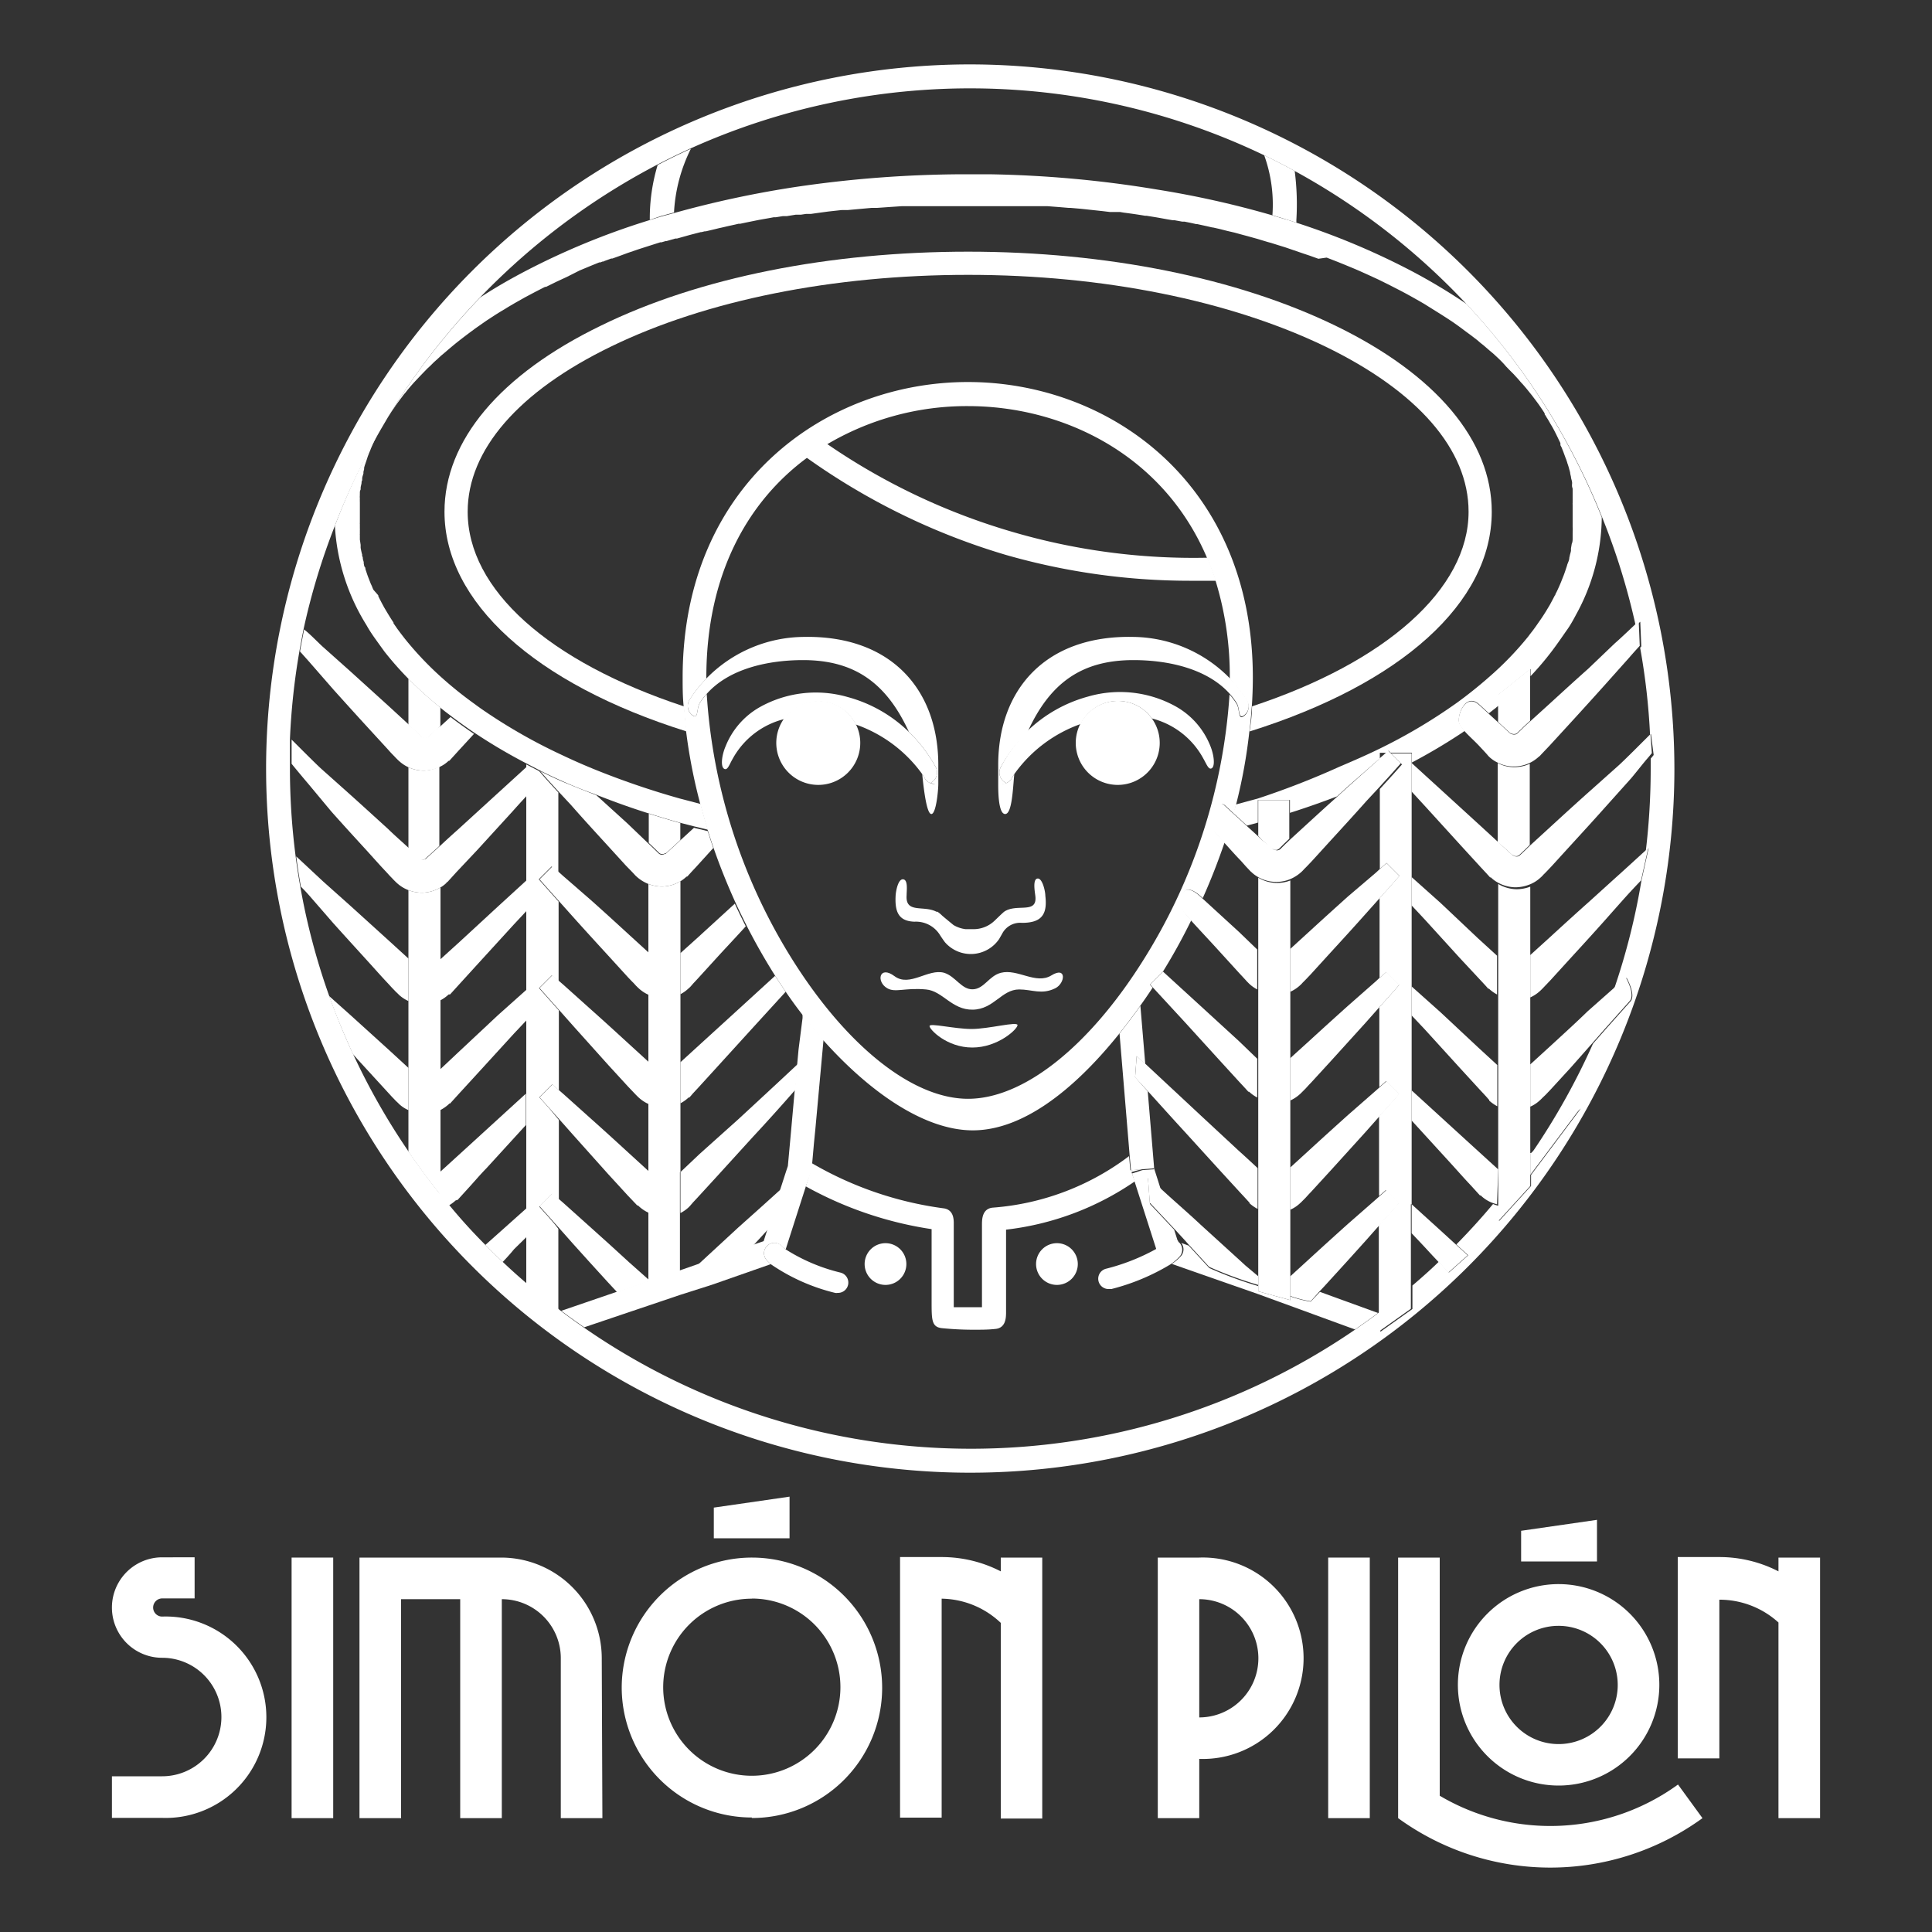 <svg id="Capa_1" data-name="Capa 1" xmlns="http://www.w3.org/2000/svg" viewBox="0 0 150 150"><rect x="0" y="0" width="150" height="150" fill="#333333" stroke="none"/><defs><style>.cls-1{fill:#fff;}</style></defs><title>LOGO CLIENTES - NORMAL</title><path class="cls-1" d="M40.92,96V93.77l-2.24,2-1,.89c.45.45.89.89,1.35,1.32.25-.27.47-.49.89-1Z"/><path class="cls-1" d="M34.16,54.91a29.48,29.48,0,0,1-2.45-2.22v3.59l.19.17.43.4.37.36a.33.33,0,0,0,.23.1.4.4,0,0,0,.26-.06l.05,0h0s-.08.07,0,0h0l0,0,.11-.1.22-.2.43-.4.19-.17V54.94Z"/><path class="cls-1" d="M54.32,98.07l-.17.16,1.12-.39,3.2-1.12.1-.12c.4-.43.76-.82,1.08-1.18l1-3.11c-.83.75-2.21,2-3.34,3Z"/><path class="cls-1" d="M47.06,65.52l1.54,1.69.41.42.2.21.1.11.06.06.1.09a3.07,3.07,0,0,0,.87.53,3,3,0,0,0,1.06.2,2.89,2.89,0,0,0,1.43-.41,2.79,2.79,0,0,0,.47-.36l.05,0,.06-.06h0l0,0,.09-.1.2-.22.4-.43,1.28-1.41c-.15-.43-.29-.87-.43-1.31l-1.07-.26-1.09,1-.35.33-.43.39-.22.2-.11.1,0,0v0l0,0h0l-.06,0a.43.43,0,0,1-.25.07.37.37,0,0,1-.23-.1l-.38-.37-.42-.4,0,0L48.68,63.9,46.3,61.74l-.2-.08q-1.27-.49-2.49-1c-.57-.25-1.13-.52-1.67-.79l.49.56,1,1.1.93,1C45.13,63.41,46.06,64.43,47.06,65.52Z"/><path class="cls-1" d="M51.33,16.77l1-.27h0a12.5,12.5,0,0,1,1.31-4.95q-1.32.6-2.58,1.26a14.34,14.34,0,0,0-.61,4.26Z"/><path class="cls-1" d="M82.06,96.52a1.62,1.62,0,1,0,1.62,1.62A1.62,1.62,0,0,0,82.06,96.52Z"/><path class="cls-1" d="M91.41,96.26l-.25-.79-1.88-2-.15-2,1,.9-.22-.7h0l-.32-1h0v.11l-.9.07,0,0-.8.26.21.66h0l1.7,5.3a3.28,3.28,0,0,0,.7-.55A.79.79,0,0,1,91.41,96.26Z"/><path class="cls-1" d="M109.6,93.5v2.25l1,1.06c.52.57.72.78,1.07,1.15.19.2.43.45.78.84l1.5-1.34-.92-.84-1.17-1.07Z"/><path class="cls-1" d="M118.81,91.22l3.86-5.15c-.89.79-1.91,1.72-3,2.72l-.8.73-.06,0Z"/><path class="cls-1" d="M116.51,56.23l.43.4.22.2.11.1,0,0h0s0-.05,0,0h0l.06,0a.36.36,0,0,0,.25.06.33.33,0,0,0,.23-.1l.38-.36c.13-.14.28-.27.42-.4l.19-.17V51.93l-2.49,2v2.12Z"/><path class="cls-1" d="M98,65.23l.44.39.21.2.11.1,0,0v0s0,0,0,0h0l.06,0a.48.48,0,0,0,.26.07.4.4,0,0,0,.23-.1l.37-.37.42-.4,0,0v-3H97.69V64.9Z"/><path class="cls-1" d="M35.53,93.16l0,0h0l0,0,.1-.11.2-.22.39-.43c.53-.57,1-1.14,1.54-1.69l2.74-3,.33-.36V84.91l-1.6,1.46-3,2.74-1.69,1.54-.43.39,0,0v1.71c.23.29.47.57.71.86a3.22,3.22,0,0,0,.56-.41Z"/><path class="cls-1" d="M30.14,84.84c.13.14.26.29.4.43l.2.21.11.1.06.06.09.09a2.55,2.55,0,0,0,.71.46V82.91l-1.49-1.37-3-2.72-1.67-1.49c.55,1.54,1.17,3,1.85,4.51.38.43.78.86,1.2,1.32Z"/><path class="cls-1" d="M35.7,81.59,34.2,83v3.18a3.09,3.09,0,0,0,.63-.44l.05-.06.06,0h0l0,0,.1-.11.2-.22.39-.43,1.54-1.68,2.74-3,1-1.06V76.81l-2.24,2Z"/><path class="cls-1" d="M25.88,71.68c.79.88,1.72,1.9,2.72,3,.5.55,1,1.12,1.54,1.69.13.14.26.29.4.43l.2.21.11.1.06.06.09.09a2.79,2.79,0,0,0,.71.46V74.42l-1.49-1.36-3-2.72-2.14-1.91L23,66.49c.1.79.22,1.57.36,2.35.16.16.4.4.66.7Z"/><path class="cls-1" d="M35.7,73.11l-1.5,1.36v3.19a2.79,2.79,0,0,0,.63-.45l.05,0,.06,0v0l0,0,.1-.11.2-.22.39-.43,1.54-1.69,2.74-3,1-1.07V68.32l-2.24,2.05Z"/><path class="cls-1" d="M32.93,59.83a2.85,2.85,0,0,1-1.22-.26V65.9l0,0,.43.4.37.36a.37.37,0,0,0,.23.1.41.41,0,0,0,.26-.07l0,0h0s0,0,0,0h0l0,0,.11-.1.22-.2.43-.39.35-.32V59.51A2.69,2.69,0,0,1,32.93,59.83Z"/><path class="cls-1" d="M34.2,86.14V68.9a2.89,2.89,0,0,1-1.43.41,3,3,0,0,1-1.06-.2V89.42c.79,1.15,1.62,2.27,2.49,3.35V86.14Z"/><path class="cls-1" d="M25.72,63c.79.89,1.72,1.91,2.72,3,.5.55,1,1.12,1.54,1.69.13.14.26.29.4.43l.2.21.1.1.06.06.1.09a2.79,2.79,0,0,0,.87.53,3,3,0,0,0,1.06.2,2.89,2.89,0,0,0,1.43-.41,2.35,2.35,0,0,0,.47-.36l0-.05.06,0v0l0,0,.1-.11.2-.22.39-.43L37.05,66l2.74-3c.41-.46.79-.88,1.13-1.24V59.51l-2.4,2.19-3,2.74c-.44.39-.89.8-1.34,1.22l-.35.32-.43.39-.22.2-.11.1,0,0h0s0,0,0,0h0l0,0a.41.41,0,0,1-.26.07.37.37,0,0,1-.23-.1l-.37-.36-.43-.4,0,0c-.56-.52-1.12-1-1.65-1.52-1.1-1-2.12-1.93-3-2.72l-2.13-1.9c-.43-.38-1.86-1.82-2.36-2.32,0,.62,0,1.25,0,1.88.38.47,1,1.21,1.29,1.55Z"/><path class="cls-1" d="M25.88,53.53c.79.88,1.72,1.91,2.72,3l1.54,1.68c.13.15.26.29.4.43l.2.21.11.11.06.06.09.08a2.82,2.82,0,0,0,1.93.73,2.69,2.69,0,0,0,1.27-.32,2.47,2.47,0,0,0,.63-.44l.05,0,.06-.06h0l0,0,.1-.11.2-.22.39-.43,1.17-1.27c-.63-.43-1.23-.86-1.82-1.31l-.82.75L34,56.5l-.43.4-.22.2-.11.1,0,0h0s0,0,0,0h0l-.05,0a.4.4,0,0,1-.26.06.33.33,0,0,1-.23-.1l-.37-.36-.43-.4-.19-.17-1.49-1.37-3-2.72-2.14-1.91c-.34-.3-1-1-1.47-1.36-.11.57-.22,1.14-.32,1.71l.68.76Z"/><path class="cls-1" d="M42.6,94.5l-.73-.81,1-1,.52.46v-6.2L42.6,86l-.73-.81,1-1,.52.46v-6.2l-.81-.91-.73-.82,1-1,.52.46V70l-.81-.91-.73-.82,1-1,.52.46v-6.2l-1-1.1-.49-.56-1-.52V99.71q1.21,1,2.49,2V95.41C43.1,95.06,42.82,94.76,42.6,94.5Z"/><path class="cls-1" d="M48.84,98c-1.09-1-2.11-1.93-3-2.72l-2.13-1.91-.3-.26-.52-.46-1,1,.73.81c.22.26.5.56.81.91l1.09,1.23c.79.88,1.72,1.91,2.72,3l.68.73,2.44-.83v-.15Z"/><path class="cls-1" d="M54.32,89.59,52.83,91v3.18a2.74,2.74,0,0,0,.63-.44l0,0,.06-.06h0l0,0,.1-.11.19-.22.4-.43,1.54-1.68,2.73-3C59.64,87,61,85.47,61.75,84.61l.19-2c-.86.81-3.22,3-4.63,4.3Z"/><path class="cls-1" d="M47.22,91.16l1.54,1.68.41.43.2.21.1.11.06,0,.1.09a2.83,2.83,0,0,0,.71.47V90.91l-1.5-1.37c-1.09-1-2.11-1.93-3-2.72l-2.13-1.91-.3-.26-.52-.46-1,1,.73.81.81.91,1.09,1.23Z"/><path class="cls-1" d="M47.22,82.68l1.54,1.68.41.43.2.21.1.1.06.06.1.09a2.79,2.79,0,0,0,.71.46V82.43l-1.5-1.37c-1.09-1-2.11-1.93-3-2.72l-2.13-1.91-.3-.26-.52-.46-1,1,.73.82.81.91,1.09,1.23Z"/><path class="cls-1" d="M54.32,81.11l-1.49,1.36v3.19a2.79,2.79,0,0,0,.63-.45l0,0,.06,0v0l0,0,.1-.11.19-.22.4-.43,1.54-1.69,2.73-3L61,77c-.28-.41-.55-.82-.82-1.24l-2.9,2.65Z"/><path class="cls-1" d="M47.22,74.19l1.54,1.69c.14.14.27.29.41.42l.2.22.1.1.06.06.1.09a2.79,2.79,0,0,0,.71.46V73.94l-1.5-1.37c-1.09-1-2.11-1.93-3-2.72L43.71,68l-.3-.27-.52-.46-1,1,.73.82.81.91,1.09,1.22C45.29,72.08,46.22,73.1,47.22,74.19Z"/><path class="cls-1" d="M52.83,74v3.19a2.79,2.79,0,0,0,.63-.45l0,0,.06-.05v0l0,0,.1-.1.19-.22.4-.43,1.54-1.69c.76-.83,1.5-1.61,2.15-2.33-.29-.58-.58-1.17-.85-1.76l-2.82,2.58Z"/><path class="cls-1" d="M50.37,65.44l.42.4.38.37a.37.37,0,0,0,.23.1.43.43,0,0,0,.25-.07l.06,0h0l0,0v0l0,0,.11-.1.22-.2.43-.39.35-.33V63.9h0c-.83-.23-1.65-.48-2.45-.73v2.26Z"/><path class="cls-1" d="M52.83,91V68.42a2.89,2.89,0,0,1-1.43.41,3,3,0,0,1-1.06-.2V99.54l2.45-.83,0,0V91Z"/><path class="cls-1" d="M98.79,16.71l.93.28.29.09.64.21v-.21a20.1,20.1,0,0,0-.13-3.81c-.78-.43-1.57-.83-2.37-1.22A11.27,11.27,0,0,1,98.79,16.71Z"/><path class="cls-1" d="M29.13,49.59h0q.35.49.72,1a25.56,25.56,0,0,0,1.86,2.11,29.48,29.48,0,0,0,2.45,2.22l0,0,.26.21c.18.15.38.29.56.43.59.45,1.19.88,1.82,1.31L37,57a43.22,43.22,0,0,0,4,2.34l1,.52c.54.27,1.1.54,1.67.79q1.22.55,2.49,1l.2.08c1.3.51,2.65,1,4,1.42.8.25,1.62.5,2.45.73h0l1.09.28,1.07.26q-.32-1-.57-2h0L52.79,62a63.1,63.1,0,0,1-6.69-2.29c-.86-.35-1.69-.72-2.49-1.1A42.15,42.15,0,0,1,37.32,55L37,54.77l-.12-.09a30.12,30.12,0,0,1-2.37-1.88,25.5,25.5,0,0,1-3.07-3.2l-.31-.4v0l-.29-.39-.29-.42,0-.06c-.24-.35-.45-.71-.66-1.06h0l-.07-.12,0,0-.21-.39-.17-.33-.07-.15,0,0s0,0,0,0,0,0,0-.06h0L29,45.8a1.69,1.69,0,0,1-.12-.28l-.09-.19c-.1-.26-.21-.52-.3-.79l-.12-.36c0-.06,0-.11-.05-.16s-.06-.19-.08-.28l0-.11a2.33,2.33,0,0,1-.07-.25c0-.07,0-.14-.05-.2a.43.43,0,0,1,0-.11,5.23,5.23,0,0,1-.12-.54c0-.08,0-.15,0-.23v0l-.06-.4c0-.12,0-.25,0-.37a.15.15,0,0,1,0-.07l0-.3a.66.66,0,0,0,0-.14c0-.11,0-.22,0-.33a.38.38,0,0,1,0-.1c0-.14,0-.28,0-.43s0-.21,0-.32v-.17c0-.13,0-.26,0-.38l0-.33a.17.17,0,0,1,0-.07,1.23,1.23,0,0,1,0-.19,1,1,0,0,1,0-.24.22.22,0,0,1,0-.08h0l0-.19A.63.63,0,0,1,28,38V37.9c0-.13.05-.26.07-.39h0c0-.07,0-.15.05-.22l0-.13c0-.14.07-.28.1-.42a.56.56,0,0,1,0-.12l.05-.19,0-.11a2.76,2.76,0,0,1,.08-.27l.09-.26.12-.37c.05-.12.09-.24.14-.35s.07-.17.1-.25l.13-.3.18-.39s0,0,0,0l.12-.24c0-.08.08-.16.12-.24l.17-.31v0A53.25,53.25,0,0,0,26,40.82a16.29,16.29,0,0,0,2.45,7.71C28.65,48.89,28.88,49.24,29.13,49.59Z"/><path class="cls-1" d="M30.65,31.59c.13-.2.27-.38.41-.57l.21-.28a3.11,3.11,0,0,1,.23-.28c.14-.19.3-.37.46-.56l.17-.19,0,0,0,0s0,0,0,0l0,0,.48-.51.57-.59.23-.21.27-.27.29-.26.28-.26.3-.25.3-.26.3-.25c.41-.34.84-.67,1.28-1l.34-.25c.21-.16.44-.31.66-.47h0l.33-.23.72-.47.37-.23.37-.22c.25-.16.5-.3.75-.45l.78-.44.79-.42.78-.4.08,0,.79-.39.82-.38h0L45,21l.89-.37.64-.26.09,0,.15-.06a.11.11,0,0,1,.07,0l.1-.05.52-.19.09,0,.53-.19.68-.25.85-.29,1-.32h0l.66-.21.1,0,.3-.09h.07l.69-.2.13,0,1-.28.85-.22h.06l.24-.06.09,0,.76-.18.24-.06.23-.05.52-.12.5-.11h0l.3-.07h0l.13,0,.52-.11.94-.19.74-.13.38-.07h0l.16,0,.56-.09.09,0,.22,0,.68-.11h0l.09,0,.31,0,.4-.06.24,0h.14l.49-.07.89-.12,1-.11.4,0h.07l.87-.08,1-.09.43,0,1-.07.89-.06h.15l.33,0,.8,0,.46,0h.11l.93,0,.89,0h4.13l.88,0,.87,0,.62,0,.68,0H81l.35,0,.91.07.71.06h.14l.81.07,1.68.18.58.07h.1l.31,0h.07l.3,0,.3.05c.55.07,1.1.15,1.64.24h0l.11,0,.37.06.37.06.29.05.6.11h0l.42.07.14,0,.6.11.18,0,.45.09.45.1h0l.08,0,.73.16h0l.43.1.05,0,.53.12.59.15.56.13.62.17.41.11h0l.72.2.83.25.26.07.57.18h0l.52.16.7.24.35.12.35.12.48.16,0,0,.28.1.42.15L103,20l.39.15.51.2h0l.47.19.7.29h0l.4.17.69.31.85.39.79.39,0,0,.78.4c.55.28,1.08.58,1.61.88l.38.22,1.28.8.47.3.47.31.3.21.33.24h0l.32.24.49.36.48.37.23.2.23.18.45.39.3.25c.35.32.7.64,1,1l.26.27.35.35,0,0c.15.17.31.33.45.5s.18.2.27.3l.24.28.46.57.15.2c.16.21.32.42.47.64l.19.28c.06.09.12.18.17.27l0,.07a1.58,1.58,0,0,1,.15.24c.07.1.12.19.18.29l.13.23c.13.21.25.43.36.65s.2.4.29.6c0,0,0,0,0,0a2.4,2.4,0,0,1,.11.23l0,.12c0,.07.07.15.1.23s.11.27.16.41l.15.41a1.07,1.07,0,0,1,.07.19v0a1.06,1.06,0,0,1,.06.19,4.58,4.58,0,0,1,.15.49,2.68,2.68,0,0,1,.07.27s0,0,0,.05h0l.06.25c0,.13.06.25.08.38s0,.17,0,.25,0,.18.05.26a.15.15,0,0,0,0,.07l0,.23,0,.23c0,.11,0,.22,0,.33a.17.17,0,0,1,0,.07c0,.06,0,.13,0,.19a.76.76,0,0,0,0,.15v0c0,.12,0,.24,0,.36s0,.31,0,.46,0,.23,0,.35v.17l0,.38a2.34,2.34,0,0,1,0,.38.19.19,0,0,1,0,.08v.05h0c0,.12,0,.25,0,.38s0,.29-.07.43l-.06.36a0,0,0,0,0,0,0c0,.06,0,.12,0,.19a2.68,2.68,0,0,1-.07.27l-.06.27c0,.18-.1.36-.16.53a1.17,1.17,0,0,1-.06.2h0c-.07.22-.14.43-.22.64l-.12.3c-.09.24-.19.47-.3.71s-.12.26-.19.39,0,.1-.08.16h0l-.15.29-.23.43-.24.4h0c-.17.28-.35.56-.54.83s-.39.57-.61.85-.19.25-.29.38a24.61,24.61,0,0,1-3,3.11c-.77.68-1.6,1.35-2.49,2a42.39,42.39,0,0,1-6.68,3.9c-.81.38-1.64.74-2.49,1.1A63.3,63.3,0,0,1,97.65,62l-1.73.47h0c0,.22-.11.43-.18.65l.63.57.44.41.85-.23h0V62.11h2.49v1c1.26-.4,2.48-.83,3.66-1.28.35-.32.68-.63,1-.91L107,59l.13-.12v-.43h.49l.19-.17.17.17h1.64v.75a45.1,45.1,0,0,0,3.88-2.3l.23-.16a3.35,3.35,0,0,1-.4-.53c-.29-.49.42-2.52,1.52-1.52l.75.69.39-.31a1.56,1.56,0,0,0,.2-.16l.15-.12v-.85l2.49-2v.56A23.08,23.08,0,0,0,121,49.85c.25-.35.48-.69.7-1s.46-.74.66-1.12a15.86,15.86,0,0,0,2-7.57v0A53,53,0,0,0,113.86,23.6a45.82,45.82,0,0,0-4.12-2.48,57.17,57.17,0,0,0-9.09-3.83l-.64-.21L99.72,17l-.93-.28h0a73.73,73.73,0,0,0-8.93-2,87.83,87.83,0,0,0-13.08-1.19h-2a90.55,90.55,0,0,0-12.7.94,79.38,79.38,0,0,0-9.78,2.08h0l-1,.27-.93.29h0a57.22,57.22,0,0,0-9.81,4.06c-1.15.61-2.25,1.25-3.27,1.92a53.47,53.47,0,0,0-7.19,9.32l.32-.49Z"/><path class="cls-1" d="M36.31,39.73c0-4.79,3.95-9.35,11.14-12.83,7.39-3.59,17.23-5.56,27.72-5.56s20.33,2,27.72,5.56c7.18,3.48,11.13,8,11.13,12.83,0,6-6.41,11.68-16.81,15.11,0,.65-.1,1.3-.19,1.95,11.79-3.7,18.8-10,18.8-17.06,0-5.51-4.31-10.65-12.15-14.45-7.63-3.7-17.75-5.74-28.5-5.74s-20.88,2-28.51,5.74c-7.84,3.8-12.15,8.94-12.15,14.45,0,7,7,13.36,18.8,17.06-.08-.65-.14-1.3-.19-1.94C42.57,51.37,36.31,45.76,36.31,39.73Z"/><path class="cls-1" d="M78.12,43.09a51.89,51.89,0,0,0,14.44,2c.61,0,1.23,0,1.85,0-.2-.62-.42-1.21-.66-1.79a49.93,49.93,0,0,1-15.13-2,50.06,50.06,0,0,1-14.46-6.87,16.85,16.85,0,0,0-1.58,1.07l0,0A52,52,0,0,0,78.12,43.09Z"/><path class="cls-1" d="M68.75,96.52a1.62,1.62,0,1,0,1.62,1.62A1.62,1.62,0,0,0,68.75,96.52Z"/><path class="cls-1" d="M88.65,90.78l0,0-.89.08-.1-1.1a20,20,0,0,1-10.57,4c-.83.07-.84.9-.85,1.22v.88c0,.72,0,1.68,0,2.63s0,2.19,0,3c-.72,0-1.46,0-2.19,0,0-.75,0-1.93,0-3s0-1.89,0-2.6v-.88c0-.33,0-1.11-.82-1.2A27.43,27.43,0,0,1,63,90.29l-.06.65-.38,1.17a28.9,28.9,0,0,0,9.77,3.32c0,.74,0,1.95,0,3s0,1.89,0,2.61c0,1.45,0,2,.82,2.08s1.62.12,2.44.12c.57,0,1.13,0,1.67-.06.84-.06.84-.9.85-1.21v-.88c0-.71,0-1.67,0-2.62s0-2.24,0-3a22.09,22.09,0,0,0,10-3.75L87.85,91Z"/><path class="cls-1" d="M55.27,99.75l4.57-1.6c-.11-.11-.23-.21-.32-.32a.8.8,0,0,1,.07-1.13.8.8,0,0,1,1.13.07A2.7,2.7,0,0,0,61,97l1.58-4.93L63,90.94l.06-.65.14-1.58.1-1,.64-7c-.55-.63-1.1-1.3-1.63-2l0,.33L62,81.48l-.1,1.08-.19,2-.33,3.68-.21,2.29-.15.45h0l-.41,1.27-1,3.11-.32,1-.86.3-3.2,1.12-1.12.39-1.32.46,0,0-2.45.83-2.44.83-4.32,1.48c.58.44,1.18.87,1.78,1.28l7.43-2.51Z"/><path class="cls-1" d="M101.76,101.06a8.74,8.74,0,0,1-1.58-.41v.29l-2.49-.68v-.41a30.33,30.33,0,0,1-3.8-1.4l-1.6-1.74-.58-.21a.8.8,0,0,1,0,1,3.86,3.86,0,0,1-.73.63l4.23,1.48,2.49.87,7.5,2.74c.61-.42,1.2-.84,1.79-1.28l-4.51-1.64Z"/><path class="cls-1" d="M88.13,83.63,88.25,82l.67.63-.38-4.54c-.53.75-1.08,1.47-1.62,2.16l.79,9.51.1,1.1.89-.08.9-.07v-.11l-.49-5.87Z"/><path class="cls-1" d="M75.53,87.76c3.74,0,7.7-2.93,11.39-7.53.54-.69,1.09-1.41,1.62-2.16.32-.45.64-.91.95-1.39l-.21-.23,1-1q1.18-1.9,2.21-4L92,70.89c-.42-.49-.49-2.87,1.26-1.27l.12.11c.64-1.42,1.2-2.87,1.7-4.33l-.19-.2-.6-.66c-.77-.84.22-2.59.83-2l.66.61c.07-.22.13-.43.18-.65A40.51,40.51,0,0,0,97,56.79c.09-.65.14-1.3.19-1.95s.08-1.51.08-2.24c0-15.06-11.13-22.94-22.12-22.94S53,37.54,53,52.6c0,.73,0,1.49.08,2.25s.11,1.29.19,1.94a42,42,0,0,0,1.11,5.67q.26,1,.57,2c.14.44.28.88.43,1.31.5,1.45,1.08,2.89,1.72,4.3.27.59.56,1.18.85,1.76.66,1.3,1.38,2.57,2.15,3.8l.07.11c.27.42.54.83.82,1.24q.61.9,1.26,1.74c.53.7,1.08,1.37,1.63,2C67.7,85,71.91,87.76,75.53,87.76ZM54.87,53.88a5.06,5.06,0,0,0-.53.69c-.27.42-.11,1.26-.53,1a.9.9,0,0,1-.27-1.24,10,10,0,0,1,1.3-1.64V52.6c0-8,3.21-13.62,7.74-17a16.85,16.85,0,0,1,1.58-1.07,21.28,21.28,0,0,1,11-3c7.38,0,15.19,3.77,18.58,11.85.24.58.46,1.17.66,1.79a25.09,25.09,0,0,1,1.08,7.5v.06a10.24,10.24,0,0,1,1.32,1.66.9.9,0,0,1-.27,1.24c-.42.27-.26-.57-.53-1a5.52,5.52,0,0,0-.54-.71,44.12,44.12,0,0,1-6.8,20.79c-4.2,6.63-9.24,10.6-13.5,10.6s-9.31-4-13.51-10.6A44.07,44.07,0,0,1,54.87,53.88Z"/><path class="cls-1" d="M77.5,59.4v1.46c0,.5,0,2.34.54,2.34s.6-2,.71-3.1a3.21,3.21,0,0,0-.19.31.9.9,0,0,1-.79.46c-.14,0,.43,0,.29-.11a.89.89,0,0,1-.35-1.22,11.32,11.32,0,0,1,2.07-2.71C81.52,53,84,51.25,88,51.25c2.65,0,5.7.64,7.47,2.61a5.52,5.52,0,0,1,.54.71c.27.42.11,1.26.53,1a.9.9,0,0,0,.27-1.24,10.24,10.24,0,0,0-1.32-1.66A10.65,10.65,0,0,0,88,49.45C81.19,49.3,77.5,53.52,77.5,59.4Z"/><path class="cls-1" d="M77.71,59.54a.89.89,0,0,0,.35,1.22c.14.07-.43.11-.29.11a.9.9,0,0,0,.79-.46,3.21,3.21,0,0,1,.19-.31,10.7,10.7,0,0,1,5.16-3.89,3.23,3.23,0,0,1,5.52-.43,6.3,6.3,0,0,1,4,3.12c.25.43.41.91.66.74s.18-1-.13-1.75a6.09,6.09,0,0,0-2.6-3,8.91,8.91,0,0,0-6.88-.81,10.9,10.9,0,0,0-4.75,2.71A11.32,11.32,0,0,0,77.71,59.54Z"/><path class="cls-1" d="M68.89,76.73c.63.36,1.37-.06,3,.09,1.3.11,2,1.6,3.64,1.57s2.23-1.57,3.6-1.57c1,0,1.74.43,2.8-.09.78-.39.9-1.74-.3-1s-2.62-.54-3.93-.2c-.92.24-1.29,1.25-2.17,1.28s-1.33-1-2.22-1.28c-1.24-.36-2.68,1.14-3.86.26S68,76.22,68.89,76.73Z"/><path class="cls-1" d="M75.44,79.89c-1.33,0-3.25-.48-3.27-.23s1.33,1.67,3.32,1.67S79,79.9,79,79.59,76.76,79.89,75.44,79.89Z"/><path class="cls-1" d="M71,71.56a2.19,2.19,0,0,1,2,1.07h0c.12.18.24.36.37.53a2.66,2.66,0,0,0,4.2-.25l.24-.42a1.57,1.57,0,0,1,1.53-.84c1.49,0,2-.61,1.82-2.1,0-.35-.23-1.39-.61-1.34s-.21,1-.17,1.32c.2,1.49-1.43.58-2.41,1.25h0c-.16.12-.77.73-.78.73a2.35,2.35,0,0,1-1.65.63s-.51,0-.58,0a2.42,2.42,0,0,1-.93-.32s-.65-.53-.89-.74a2.45,2.45,0,0,0-.35-.29l-.08,0c-1-.53-2.43.17-2.32-1.29,0-.37.12-1.19-.27-1.23s-.55.88-.58,1.2C69.46,70.74,69.72,71.52,71,71.56Z"/><path class="cls-1" d="M86.8,54.42a3.26,3.26,0,1,0,2.63,1.36A3.23,3.23,0,0,0,86.8,54.42Z"/><path class="cls-1" d="M62.35,51.25c4,0,6.48,1.78,8.22,5.58a11.32,11.32,0,0,1,2.07,2.71.89.89,0,0,1-.35,1.22c-.14.07.43.11.29.11a.9.9,0,0,1-.79-.46,3.21,3.21,0,0,0-.19-.31c.11,1.1.34,3.1.71,3.1s.54-1.84.54-2.34V59.4c0-5.88-3.69-10.1-10.5-9.95a10.68,10.68,0,0,0-7.51,3.23,10,10,0,0,0-1.3,1.64.9.9,0,0,0,.27,1.24c.42.27.26-.57.53-1a5.06,5.06,0,0,1,.53-.69C56.63,51.89,59.69,51.25,62.35,51.25Z"/><path class="cls-1" d="M72.58,60.87c.14,0-.43,0-.29-.11a.89.89,0,0,0,.35-1.22,11.32,11.32,0,0,0-2.07-2.71,10.85,10.85,0,0,0-4.75-2.71,8.91,8.91,0,0,0-6.88.81,6.09,6.09,0,0,0-2.6,3c-.31.72-.4,1.57-.13,1.75s.41-.31.66-.74a6.3,6.3,0,0,1,4.05-3.12,3.23,3.23,0,0,1,5.52.43A10.7,10.7,0,0,1,71.6,60.1a3.21,3.21,0,0,1,.19.31A.9.9,0,0,0,72.58,60.87Z"/><path class="cls-1" d="M63.55,54.42a3.26,3.26,0,1,0,2.89,1.79A3.24,3.24,0,0,0,63.55,54.42Z"/><path class="cls-1" d="M91.41,96.26a.79.79,0,0,0-1,.19,3.28,3.28,0,0,1-.7.55,16.19,16.19,0,0,1-3.82,1.5.8.8,0,0,0,.2,1.58l.2,0a16.77,16.77,0,0,0,4.59-1.92,3.86,3.86,0,0,0,.73-.63.8.8,0,0,0,0-1l-.12-.12A.71.71,0,0,0,91.41,96.26Z"/><path class="cls-1" d="M59.59,96.7a.8.8,0,0,0-.07,1.13c.09.11.21.21.32.32a15.1,15.1,0,0,0,5,2.23.65.65,0,0,0,.2,0,.8.8,0,0,0,.2-1.58A14.06,14.06,0,0,1,61,97a2.7,2.7,0,0,1-.3-.27A.8.8,0,0,0,59.59,96.7Z"/><path class="cls-1" d="M75.32,5A54.67,54.67,0,1,0,130,59.67,54.74,54.74,0,0,0,75.32,5ZM128,65.85l-.56,2.52h0a52.29,52.29,0,0,1-2.12,8.41l.15-.14.82-.72s.75,1.31.3,1.83l-1.91,2.14-1,1.14a53.79,53.79,0,0,1-4.75,8.49l.8-.73c1.09-1,2.11-1.93,3-2.72l-3.86,5.15v.86l-2.49,2.73V93.63a3.53,3.53,0,0,1-.46-.15c-.9,1.08-1.86,2.13-2.85,3.14l.92.84-1.5,1.34c-.35-.39-.59-.64-.78-.84-.66.64-1.35,1.25-2.05,1.85v1.82l-2.49,1.77v-1.59l-.17.14c-.59.44-1.18.86-1.79,1.28a52.7,52.7,0,0,1-59.79-.1c-.6-.41-1.2-.84-1.78-1.28l-.17-.13q-1.27-1-2.49-2Q40,98.89,39.06,98c-.46-.43-.9-.87-1.35-1.32-1-1-1.91-2-2.8-3.08-.24-.29-.48-.57-.71-.86-.87-1.08-1.7-2.2-2.49-3.35a52.76,52.76,0,0,1-4.31-7.58c-.68-1.46-1.3-3-1.85-4.51a52.19,52.19,0,0,1-2.24-8.49c-.14-.78-.26-1.56-.36-2.35a52.91,52.91,0,0,1-.44-6.82c0-.12,0-.23,0-.35,0-.63,0-1.26,0-1.88a52.72,52.72,0,0,1,.73-6.81c.1-.57.21-1.14.32-1.71A52.45,52.45,0,0,1,26,40.82a53.25,53.25,0,0,1,3.6-7.54l.54-.92A53.35,53.35,0,0,1,51,12.8q1.26-.66,2.58-1.26a52.8,52.8,0,0,1,44.56.51c.8.39,1.59.79,2.37,1.22a53.14,53.14,0,0,1,23.85,26.82A52.72,52.72,0,0,1,127,48.6l.35-.33.08,1.92-.09.1a51.93,51.93,0,0,1,.77,6.77l.07-.07.21,1.63-.23.28c0,.26,0,.52,0,.77a53.88,53.88,0,0,1-.38,6.39Z"/><path class="cls-1" d="M116.32,90.79l0,0-.43-.39-1.69-1.54-3-2.74-1.6-1.46V87q.16.17.33.36l2.74,3c.5.55,1,1.12,1.54,1.69l.39.43.2.22.1.11,0,0v0l.06,0,0,0a2.61,2.61,0,0,0,.81.54,3.53,3.53,0,0,0,.46.15Z"/><path class="cls-1" d="M111.84,78.59l-2.24-2v2.25l1,1.06,2.73,3,1.54,1.68.4.43.2.22.09.11,0,0h0l.06.05,0,.06a3.09,3.09,0,0,0,.63.44V82.69l-1.49-1.37Z"/><path class="cls-1" d="M120.31,81.27l-1.5,1.37v3.28a2.55,2.55,0,0,0,.71-.46l.1-.09.06-.06.1-.1L120,85l.41-.43,1.54-1.68L123.62,81l1-1.14,1.91-2.14c.45-.52-.3-1.83-.3-1.83l-.82.72-.15.14-2,1.77C122.42,79.34,121.4,80.27,120.31,81.27Z"/><path class="cls-1" d="M123.31,70.07c-.89.79-1.91,1.72-3,2.72l-1.5,1.36v3.29a2.79,2.79,0,0,0,.71-.46l.1-.09.06-.06.1-.1.2-.21.41-.43,1.54-1.69c1-1.09,1.93-2.11,2.72-3s1.44-1.63,1.91-2.14.84-.89.85-.9h0l.56-2.52-.23.21c-.55.5-1.89,1.73-2.31,2.1Z"/><path class="cls-1" d="M111.84,70.1l-2.24-2V70.3l1,1.07,2.73,3L114.85,76l.4.43.2.22.09.11,0,0v0l.06,0,0,0a2.79,2.79,0,0,0,.63.45V74.2l-1.49-1.36Z"/><path class="cls-1" d="M116.67,65.71l.43.39.22.2.11.1,0,0h0s0,0,0,0h0l.06,0a.37.37,0,0,0,.25.07.37.37,0,0,0,.23-.1l.38-.36.42-.41,0,0V59.3a2.85,2.85,0,0,1-1.22.26,2.69,2.69,0,0,1-1.27-.32v6.15Z"/><path class="cls-1" d="M118.81,89.57V68.84a3,3,0,0,1-1.06.2,2.89,2.89,0,0,1-1.43-.41V94.81l2.49-2.73V89.57Z"/><path class="cls-1" d="M125.61,59.48l-2.14,1.91c-.89.79-1.91,1.72-3,2.72l-1.66,1.52,0,0-.42.41-.38.36a.37.37,0,0,1-.23.1.37.37,0,0,1-.25-.07l-.06,0h0s0,0,0,0h0l0,0-.11-.1-.22-.2-.43-.39-.35-.32L115,64.17l-3-2.74-2.4-2.19v2.22l1.14,1.24,2.73,3L115,67.37l.4.43.2.22.09.1,0,0v0l.06,0,0,0a2.35,2.35,0,0,0,.47.36,2.89,2.89,0,0,0,1.43.41,3,3,0,0,0,1.06-.2,2.68,2.68,0,0,0,.87-.53l.1-.09.06-.06.1-.11.21-.21.4-.42,1.54-1.69c1-1.09,1.93-2.11,2.72-3l1.91-2.13c.33-.38,1-1.25,1.4-1.7l.23-.28L128.14,57l-.07.07C127.72,57.41,126.07,59.08,125.61,59.48Z"/><path class="cls-1" d="M123.31,51.92c-.89.79-1.91,1.72-3,2.72L118.81,56l-.19.17c-.14.13-.29.26-.42.4l-.38.36a.33.33,0,0,1-.23.1.36.36,0,0,1-.25-.06l-.06,0h0s.08.07,0,0h0l0,0-.11-.1-.22-.2-.43-.4-.19-.17-.74-.68-.75-.69c-1.1-1-1.81,1-1.52,1.52a3.35,3.35,0,0,0,.4.53c.35.39.77.75,1.14,1.15l.4.43.2.22.09.11,0,0h0l.06.06,0,0a2.47,2.47,0,0,0,.63.44,2.69,2.69,0,0,0,1.27.32,2.82,2.82,0,0,0,1.93-.73l.1-.08.06-.06.1-.11.2-.21.41-.43,1.54-1.68c1-1.09,1.93-2.12,2.72-3l1.91-2.14c.32-.37.6-.68.74-.83l.09-.1-.08-1.92-.35.33c-.43.41-1.16,1.1-1.52,1.41Z"/><path class="cls-1" d="M109.6,93.5v-35H108l.85.85-.72.81-1,1.1v6.2c.34-.29.52-.46.52-.46l1,1-.72.82-.82.91v6.19l.52-.45,1,1-.72.82-.82.91v6.2l.52-.46,1,1-.72.81-.82.91v6.2c.34-.29.52-.46.52-.46l1,1-.72.81-.82.91v8.26l2.49-1.77V93.5Z"/><path class="cls-1" d="M104.68,95c-.88.79-1.91,1.72-3,2.72l-1.5,1.37v1.53a8.74,8.74,0,0,0,1.58.41l.67-.75c.3-.31.59-.63.87-.94,1-1.09,1.93-2.12,2.72-3l1.09-1.23.82-.91.72-.81-1-1s-.18.17-.52.46l-.29.26Z"/><path class="cls-1" d="M96.68,98.24l-.48-.44-3-2.73c-1-.94-2.24-2-3.08-2.79l-1-.9.15,2,1.88,2,.79.86.34.38,1.6,1.74a30.33,30.33,0,0,0,3.8,1.4v-.68Z"/><path class="cls-1" d="M93.21,86.59l-4.29-4L88.25,82l-.12,1.65,1,1.08c.79.87,1.92,2.13,2.85,3.14l2.73,3,1.54,1.68.4.43.2.22.1.11,0,0h0l.06.06,0,.05a3.09,3.09,0,0,0,.63.44V90.69c-.5-.47-1-.93-1.49-1.37Z"/><path class="cls-1" d="M104.68,86.55c-.88.79-1.91,1.72-3,2.72l-1.5,1.37v3.28a2.55,2.55,0,0,0,.71-.46l.1-.09.06-.06.1-.1.21-.21c.13-.14.26-.29.4-.43l1.54-1.68,2.72-3,1.09-1.23.82-.91.72-.81-1-1-.52.46-.29.26Z"/><path class="cls-1" d="M104.68,78.07c-.88.79-1.91,1.72-3,2.72l-1.5,1.36v3.29a2.79,2.79,0,0,0,.71-.46l.1-.09.06-.06.1-.1.21-.21c.13-.14.26-.29.4-.43l1.54-1.68,2.72-3,1.09-1.23.82-.91.72-.82-1-1-.52.45-.29.27Z"/><path class="cls-1" d="M93.21,78.1,90.3,75.44h0l-1,1,.21.23L92,79.37l2.73,3L96.22,84l.4.43.2.22.1.11,0,0v0l.06,0,0,0a2.79,2.79,0,0,0,.63.45V82.2L96.2,80.84Z"/><path class="cls-1" d="M104.68,69.58c-.88.79-1.91,1.72-3,2.72l-1.5,1.37V77a2.79,2.79,0,0,0,.71-.46l.1-.09.06-.06.1-.11.21-.21.4-.42,1.54-1.69c1-1.09,1.93-2.11,2.72-3l1.09-1.22.82-.91.72-.82-1-1s-.18.17-.52.46l-.29.27Z"/><path class="cls-1" d="M93.33,69.73l-.12-.11c-1.75-1.6-1.68.78-1.26,1.27l.55.61c.66.73,1.41,1.52,2.18,2.37l1.54,1.69.4.43.2.22.1.1,0,0h0l.06.06,0,0a2.79,2.79,0,0,0,.63.45V73.72L96.2,72.36Z"/><path class="cls-1" d="M100.18,99.12V68.36a2.75,2.75,0,0,1-1.05.19,2.8,2.8,0,0,1-1.44-.41v32.12l2.49.68V99.12Z"/><path class="cls-1" d="M107.6,58.45l-.49.43L107,59l-2.14,1.91c-.32.28-.65.59-1,.91-.63.56-1.3,1.17-2,1.81l-1.66,1.52,0,0-.42.4-.37.37a.4.4,0,0,1-.23.1.48.48,0,0,1-.26-.07l-.06,0h0s.08.08,0,0v0l0,0-.11-.1-.21-.2L98,65.23l-.35-.33-.89-.81-.44-.41-.63-.57-.66-.61c-.61-.55-1.6,1.2-.83,2l.6.66.19.2c.44.48.89,1,1.36,1.48l.39.44.2.21.1.11,0,0h0l.06.06.06.05a2.54,2.54,0,0,0,.46.35,2.8,2.8,0,0,0,1.44.41,2.75,2.75,0,0,0,1.05-.19,3.07,3.07,0,0,0,.87-.53l.1-.09.06-.06.1-.11.21-.21.4-.42,1.54-1.69c1-1.09,1.93-2.11,2.72-3l.93-1,1-1.1.72-.81-.85-.85-.17-.17Z"/><rect class="cls-1" x="22.64" y="120.93" width="3.23" height="20.23"/><path class="cls-1" d="M58.37,141.15A10.11,10.11,0,1,0,48.27,131a10.1,10.1,0,0,0,10.1,10.11m0-17A6.88,6.88,0,1,1,51.49,131a6.88,6.88,0,0,1,6.88-6.88"/><polygon class="cls-1" points="61.3 116.2 55.42 117.05 55.42 119.43 61.3 119.43 61.3 116.2"/><polygon class="cls-1" points="123.99 118 118.1 118.85 118.1 121.23 123.99 121.23 123.99 118"/><path class="cls-1" d="M93.11,120.93H89.89v20.23h3.22v-4.6a7.82,7.82,0,1,0,0-15.63m0,12.41v-9.18a4.59,4.59,0,0,1,0,9.18"/><rect class="cls-1" x="103.12" y="120.93" width="3.23" height="20.23"/><path class="cls-1" d="M121,138.63a7.82,7.82,0,1,0-7.81-7.82,7.82,7.82,0,0,0,7.81,7.82m0-12.4a4.59,4.59,0,1,1-4.58,4.58,4.58,4.58,0,0,1,4.58-4.58"/><path class="cls-1" d="M111.78,139.42V120.93h-3.23v20.23h0a20.1,20.1,0,0,0,23.63,0l-1.9-2.61a16.87,16.87,0,0,1-18.5.87"/><path class="cls-1" d="M12.59,125.51h0a.7.7,0,0,1-.7-.7.71.71,0,0,1,.7-.71h2.52v-3.19H12.59a3.9,3.9,0,1,0,0,7.8,4.6,4.6,0,0,1,0,9.2H8.69v3.23h3.89a7.82,7.82,0,1,0,0-15.63"/><path class="cls-1" d="M141.31,120.93h-3.23V122a10,10,0,0,0-4.59-1.11h-3.23v15.63h3.23V124.2h0a6.8,6.8,0,0,1,4.59,1.77v15.19h3.23Z"/><path class="cls-1" d="M80.92,120.93H77.7V122a10,10,0,0,0-4.59-1.11H69.88v20.23h3.23v-17h0A6.8,6.8,0,0,1,77.7,126v15.19h3.22Z"/><path class="cls-1" d="M46.72,128.74h0a7.82,7.82,0,0,0-7.81-7.81h-11v20.23h3.23v-17h4.59v17h3.23v-17h0a4.58,4.58,0,0,1,4.58,4.58v12.42h3.23Z"/></svg>